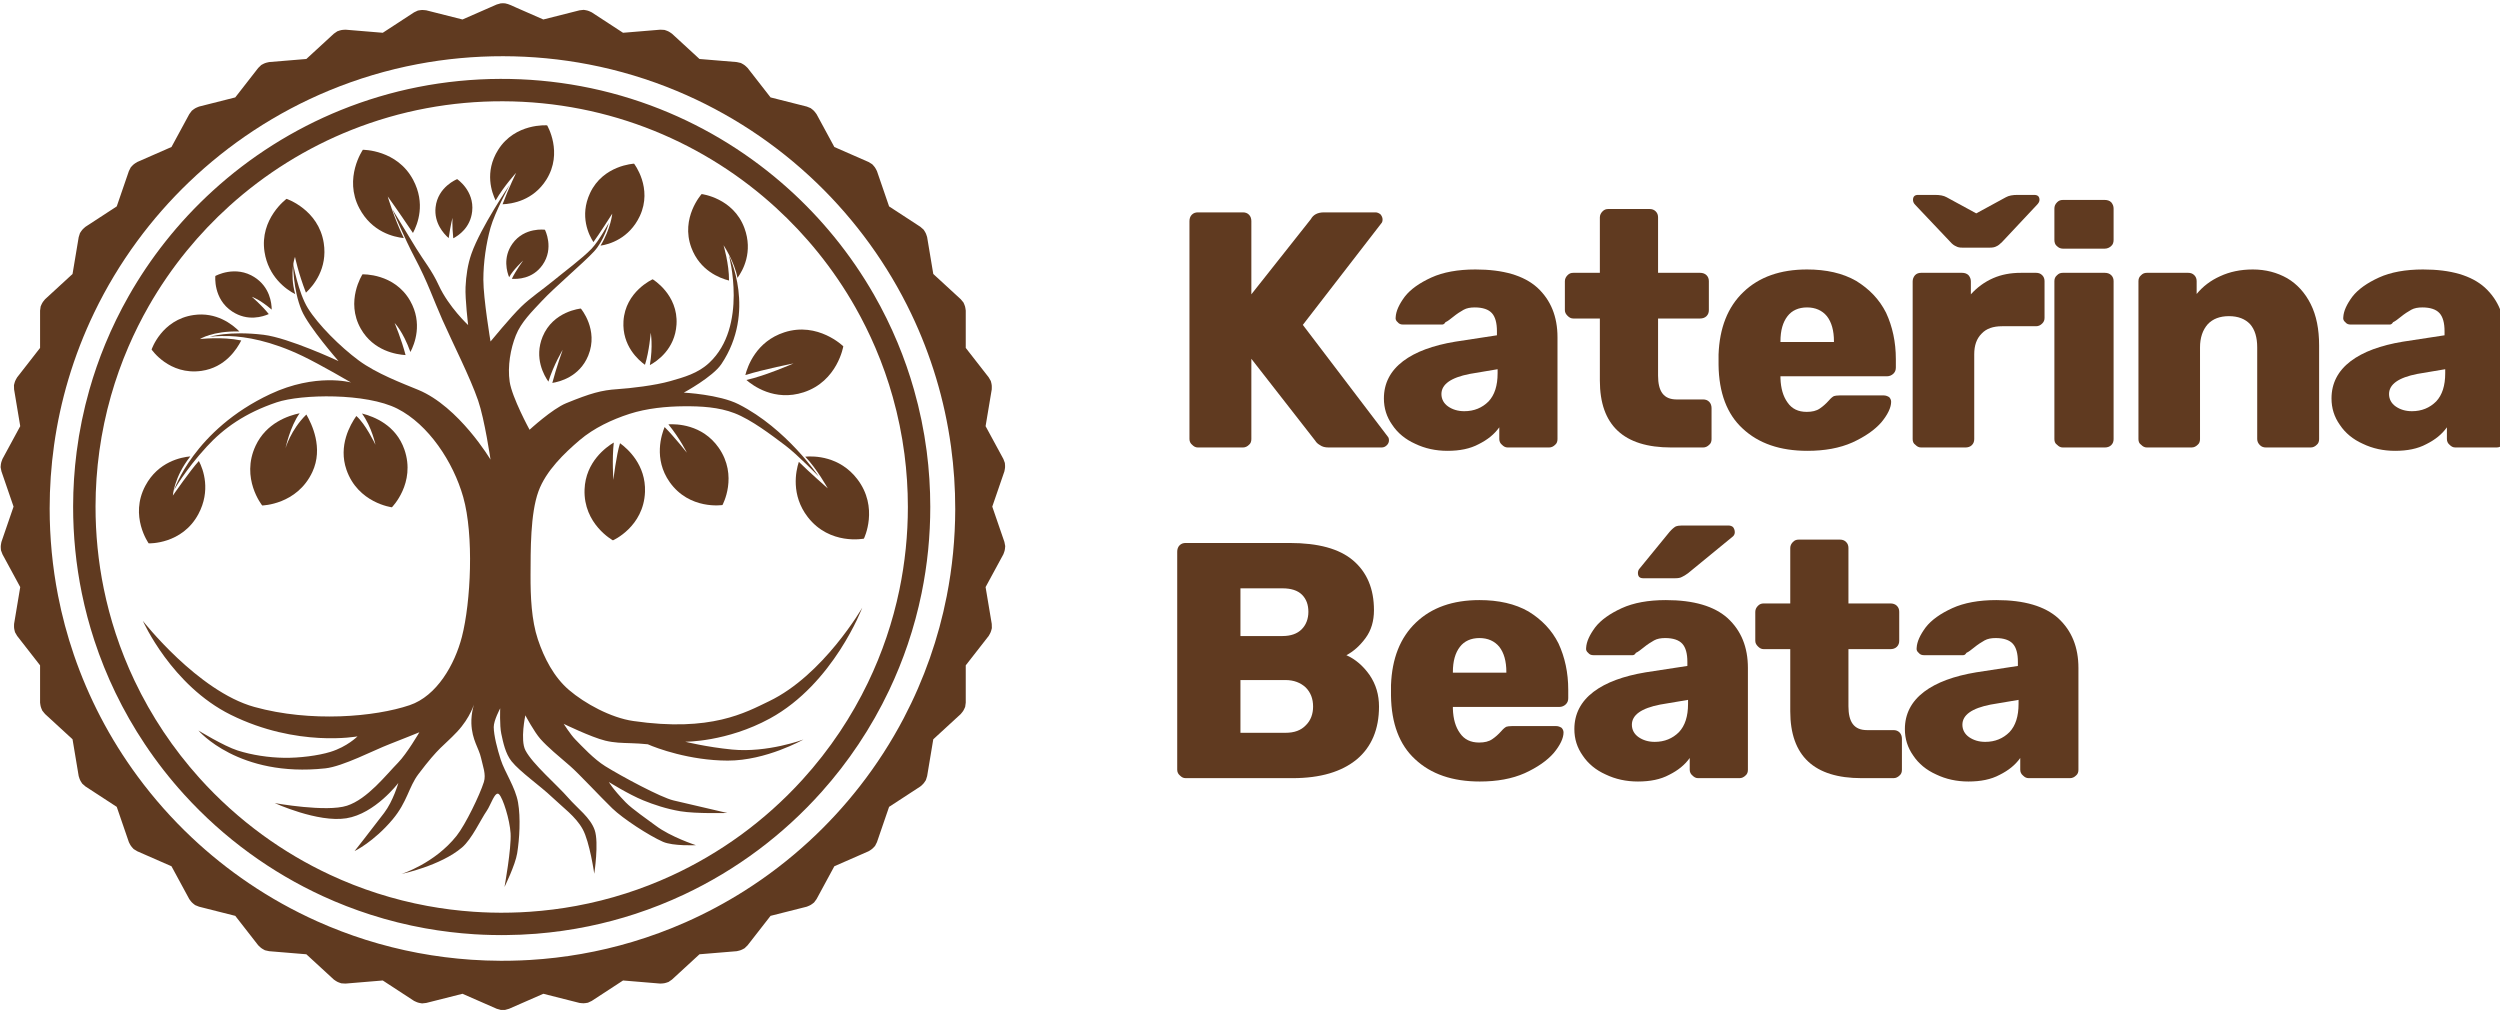 <?xml version="1.0" encoding="UTF-8" standalone="no"?>
<!DOCTYPE svg PUBLIC "-//W3C//DTD SVG 1.1//EN" "http://www.w3.org/Graphics/SVG/1.1/DTD/svg11.dtd">
<svg width="100%" height="100%" viewBox="0 0 171 70" version="1.1" xmlns="http://www.w3.org/2000/svg" xmlns:xlink="http://www.w3.org/1999/xlink" xml:space="preserve" xmlns:serif="http://www.serif.com/" style="fill-rule:evenodd;clip-rule:evenodd;stroke-linejoin:round;stroke-miterlimit:2;">
    <g transform="matrix(1,0,0,1,-130,-2489)">
        <g transform="matrix(1,0,0,1.786,0,2465)">
            <g transform="matrix(1,0,0,0.251,-4.54747e-13,5.151)">
                <g transform="matrix(0.092,0,0,0.205,80.199,-96.921)">
                    <g>
                        <g transform="matrix(0.599,0,0,0.599,172.135,132.023)">
                            <path d="M1240.16,888.61C1561.16,888.61 1821.38,1148.83 1821.38,1469.83C1821.38,1790.83 1561.16,2051.05 1240.16,2051.05C919.159,2051.05 658.938,1790.83 658.938,1469.83C658.938,1148.83 919.159,888.61 1240.16,888.61ZM1240.74,860.988L1289.24,882.26L1340.58,869.26L1384.91,898.224L1437.68,893.851L1476.64,929.717L1529.42,934.09L1561.94,975.879L1613.28,988.879L1638.48,1035.45L1686.98,1056.72L1704.17,1106.81L1748.51,1135.77L1757.22,1188.01L1796.18,1223.87L1796.18,1276.83L1828.71,1318.62L1819.99,1370.85L1845.2,1417.42L1828,1467.51L1845.2,1517.6L1819.99,1564.17L1828.71,1616.4L1796.18,1658.19L1796.18,1711.15L1757.22,1747.01L1748.51,1799.25L1704.17,1828.21L1686.98,1878.3L1638.48,1899.57L1613.28,1946.14L1561.94,1959.14L1529.42,2000.93L1476.64,2005.31L1437.68,2041.17L1384.91,2036.8L1340.58,2065.76L1289.24,2052.76L1240.74,2074.03L1192.25,2052.76L1140.91,2065.76L1096.58,2036.8L1043.81,2041.17L1004.85,2005.31L952.071,2000.93L919.545,1959.14L868.21,1946.14L843.006,1899.57L794.511,1878.3L777.316,1828.21L732.984,1799.25L724.267,1747.01L685.307,1711.15L685.307,1658.19L652.781,1616.4L661.497,1564.17L636.293,1517.6L653.488,1467.51L636.293,1417.42L661.497,1370.85L652.781,1318.62L685.307,1276.83L685.307,1223.87L724.267,1188.01L732.984,1135.77L777.316,1106.81L794.511,1056.72L843.006,1035.45L868.21,988.879L919.545,975.879L952.071,934.09L1004.85,929.717L1043.81,893.851L1096.58,898.224L1140.91,869.26L1192.25,882.26L1240.74,860.988Z" style="fill:rgb(96,58,32);"/>
                        </g>
                        <g transform="matrix(1,0,0,1,0,10)">
                            <path d="M914.87,1338.94C917.045,1338.94 919.221,1338.92 921.396,1338.88C926.076,1338.79 930.754,1338.61 935.426,1338.33C948.167,1337.56 960.864,1336.08 973.437,1333.87C986.29,1331.62 999.011,1328.61 1011.51,1324.87C1024.99,1320.84 1038.21,1315.95 1051.07,1310.26C1066.28,1303.52 1080.98,1295.65 1095.02,1286.74C1111.96,1275.99 1127.94,1263.72 1142.7,1250.13C1156.46,1237.48 1169.16,1223.69 1180.64,1208.94C1193.01,1193.07 1203.94,1176.09 1213.28,1158.27C1220.8,1143.9 1227.28,1129 1232.64,1113.69C1237.92,1098.65 1242.11,1083.23 1245.18,1067.59C1249.37,1046.28 1251.47,1024.57 1251.51,1002.86C1251.53,987.277 1250.49,971.699 1248.38,956.265C1246.02,938.979 1242.31,921.877 1237.28,905.17C1232.35,888.766 1226.15,872.745 1218.76,857.29C1210.07,839.109 1199.73,821.719 1187.93,805.385C1176.19,789.139 1163.01,773.941 1148.59,760.026C1133.55,745.515 1117.16,732.399 1099.71,720.909C1082.26,709.429 1063.75,699.574 1044.48,691.527C1023.44,682.742 1001.51,676.122 979.124,671.796C958.144,667.742 936.781,665.707 915.415,665.673C894.034,665.64 872.653,667.608 851.646,671.598C829.24,675.854 807.276,682.411 786.203,691.134C766.592,699.251 747.762,709.241 730.033,720.909C712.858,732.214 696.722,745.093 681.882,759.326C667.783,772.848 654.857,787.591 643.298,803.34C631.078,819.99 620.389,837.762 611.424,856.369C603.691,872.419 597.24,889.085 592.161,906.161C587.385,922.216 583.822,938.628 581.5,955.216C579.317,970.812 578.234,986.561 578.234,1002.31C578.234,1024.03 580.302,1045.76 584.457,1067.08C587.374,1082.05 591.317,1096.82 596.251,1111.26C601.664,1127.09 608.27,1142.52 615.989,1157.37C624.026,1172.83 633.267,1187.66 643.598,1201.68C655.68,1218.09 669.246,1233.41 684.078,1247.38C697.202,1259.74 711.315,1271.06 726.241,1281.17C742.384,1292.12 759.475,1301.65 777.269,1309.63C788.996,1314.89 801.025,1319.47 813.279,1323.35C826.03,1327.38 839.022,1330.64 852.163,1333.12C865.204,1335.57 878.391,1337.25 891.631,1338.16C898.822,1338.65 906.027,1338.9 913.234,1338.94C913.779,1338.94 914.324,1338.94 914.87,1338.94ZM913.647,1375.52L910.618,1374.66L885.177,1363.5L858.245,1370.32L855.117,1370.67C852.022,1370.15 852.002,1370.14 849.165,1368.81L825.907,1353.61L798.221,1355.91L795.078,1355.73C792.11,1354.71 792.092,1354.7 789.514,1352.92L769.074,1334.1L741.388,1331.81L738.316,1331.12C735.557,1329.62 735.54,1329.61 733.292,1327.42L716.228,1305.5L689.296,1298.68L686.38,1297.5C683.904,1295.57 683.89,1295.56 682.032,1293.03L668.809,1268.59L643.368,1257.43L640.686,1255.79C638.561,1253.48 638.549,1253.46 637.133,1250.66L628.112,1224.38L604.854,1209.19L602.481,1207.12C600.765,1204.5 600.756,1204.48 599.819,1201.48L595.247,1174.08L574.807,1155.27L572.806,1152.84C571.546,1149.96 571.54,1149.94 571.109,1146.84L571.109,1119.05L554.046,1097.13L552.472,1094.4C551.702,1091.36 551.699,1091.34 551.786,1088.21L556.358,1060.8L543.136,1036.37L542.032,1033.42C541.773,1030.3 541.774,1030.28 542.376,1027.2L551.396,1000.92L542.376,974.643L541.772,971.554C542.031,968.428 542.036,968.407 543.136,965.469L556.358,941.036L551.786,913.633L551.699,910.487C552.469,907.446 552.477,907.426 554.046,904.71L571.109,882.786L571.109,855.004L571.542,851.887C572.802,849.014 572.813,848.996 574.807,846.574L595.247,827.758L599.819,800.356L600.759,797.351C602.475,794.725 602.489,794.71 604.854,792.649L628.112,777.454L637.133,751.178L638.554,748.369C640.679,746.061 640.695,746.048 643.368,744.405L668.809,733.245L682.032,708.812L683.896,706.276C686.372,704.349 686.39,704.338 689.296,703.158L716.228,696.338L733.292,674.414L735.548,672.219C738.307,670.726 738.326,670.719 741.388,670.033L769.074,667.739L789.514,648.923L792.101,647.129C795.068,646.111 795.088,646.107 798.221,645.934L825.907,648.228L849.165,633.033L852.012,631.69C855.106,631.173 855.127,631.173 858.245,631.518L885.177,638.338L910.618,627.178L913.647,626.321C914.696,626.321 915.756,626.177 916.795,626.321C919.388,626.681 923.52,628.799 925.424,629.634L945.265,638.338L972.197,631.518L975.325,631.171C978.42,631.688 978.44,631.694 981.277,633.033L1004.53,648.228L1032.22,645.934L1035.36,646.107C1038.33,647.126 1038.35,647.135 1040.93,648.923L1061.37,667.739L1089.05,670.033L1092.13,670.721C1094.88,672.214 1094.9,672.227 1097.15,674.414L1114.21,696.338L1141.15,703.158L1144.06,704.342C1146.54,706.269 1146.55,706.284 1148.41,708.812L1161.63,733.245L1187.07,744.405L1189.76,746.053C1191.88,748.361 1191.89,748.378 1193.31,751.178L1202.33,777.454L1225.59,792.649L1227.96,794.716C1229.68,797.343 1229.69,797.361 1230.62,800.356L1235.19,827.758L1255.63,846.574L1257.64,849.004C1258.9,851.877 1258.9,851.897 1259.33,855.004L1259.33,882.786L1276.4,904.71L1277.97,907.436C1278.74,910.477 1278.74,910.497 1278.66,913.633L1274.08,941.036L1287.31,965.469L1288.41,968.417C1288.67,971.543 1288.67,971.564 1288.07,974.643L1279.05,1000.92L1288.07,1027.2L1288.67,1030.29C1288.41,1033.41 1288.41,1033.43 1287.31,1036.37L1274.08,1060.8L1278.66,1088.21L1278.74,1091.35C1277.97,1094.39 1277.96,1094.41 1276.4,1097.13L1259.33,1119.05L1259.33,1146.84L1258.9,1149.95C1257.64,1152.83 1257.63,1152.84 1255.63,1155.27L1235.19,1174.08L1230.62,1201.48L1229.68,1204.49C1227.97,1207.12 1227.95,1207.13 1225.59,1209.19L1202.33,1224.38L1193.31,1250.66L1191.89,1253.47C1189.76,1255.78 1189.75,1255.79 1187.07,1257.43L1161.63,1268.59L1148.41,1293.03L1146.55,1295.56C1144.07,1297.49 1144.05,1297.5 1141.15,1298.68L1114.21,1305.5L1097.15,1327.42L1094.89,1329.62C1092.13,1331.11 1092.12,1331.12 1089.05,1331.81L1061.37,1334.1L1040.93,1352.92L1038.34,1354.71C1035.37,1355.73 1035.35,1355.73 1032.22,1355.91L1004.53,1353.61L981.277,1368.81L978.43,1370.15C975.336,1370.67 975.315,1370.67 972.197,1370.32L945.265,1363.5L919.824,1374.66L916.795,1375.52C915.746,1375.52 914.696,1375.52 913.647,1375.52Z" style="fill:rgb(96,58,32);"/>
                        </g>
                        <g transform="matrix(1,0,0,1,0,10)">
                            <path d="M914.32,1319.83C911.921,1319.83 909.523,1319.81 907.125,1319.75C902.701,1319.66 898.28,1319.47 893.864,1319.19C881.65,1318.41 869.48,1316.94 857.435,1314.77C843.675,1312.29 830.079,1308.9 816.767,1304.62C804.725,1300.75 792.915,1296.16 781.421,1290.88C762.188,1282.04 743.848,1271.27 726.747,1258.8C709.237,1246.03 693.032,1231.48 678.456,1215.44C667.728,1203.64 657.883,1191.03 649.032,1177.76C640.844,1165.48 633.51,1152.63 627.103,1139.34C621.056,1126.79 615.837,1113.84 611.494,1100.61C607.707,1089.06 604.586,1077.3 602.151,1065.4C597.796,1044.12 595.643,1022.4 595.678,1000.68C595.699,987.119 596.57,973.565 598.301,960.119C600.307,944.528 603.471,929.086 607.766,913.963C611.056,902.377 615.009,890.98 619.599,879.845C624.633,867.634 630.43,855.738 636.945,844.249C644.988,830.064 654.122,816.5 664.235,803.709C674.906,790.214 686.667,777.581 699.364,765.971C713.259,753.265 728.276,741.787 744.188,731.721C760.23,721.573 777.178,712.86 794.773,705.735C813.272,698.243 832.48,692.508 852.058,688.629C872.211,684.637 892.746,682.614 913.29,682.55C933.359,682.486 953.435,684.287 973.164,687.972C993.288,691.73 1013.04,697.443 1032.06,705.011C1049.71,712.031 1066.72,720.643 1082.83,730.699C1098.8,740.671 1113.89,752.061 1127.86,764.685C1139.92,775.577 1151.14,787.387 1161.41,799.98C1172.52,813.605 1182.5,828.146 1191.22,843.413C1197.77,854.88 1203.6,866.755 1208.67,878.948C1213.42,890.367 1217.5,902.066 1220.87,913.963C1225.12,928.924 1228.27,944.199 1230.28,959.622C1232.07,973.401 1232.96,987.295 1232.96,1001.19C1232.96,1011.9 1232.43,1022.6 1231.37,1033.26C1230.29,1044.05 1228.66,1054.78 1226.49,1065.4C1223.86,1078.26 1220.43,1090.95 1216.22,1103.39C1212.27,1115.05 1207.65,1126.47 1202.37,1137.6C1195.77,1151.51 1188.15,1164.95 1179.61,1177.76C1171.29,1190.24 1162.09,1202.12 1152.1,1213.31C1137.88,1229.24 1122.07,1243.74 1104.97,1256.53C1087.78,1269.39 1069.28,1280.51 1049.85,1289.65C1038.12,1295.17 1026.05,1299.97 1013.73,1304.02C1002.35,1307.75 990.75,1310.84 979.015,1313.26C966.088,1315.93 952.995,1317.78 939.838,1318.83C932.205,1319.43 924.551,1319.76 916.894,1319.82C916.036,1319.83 915.178,1319.83 914.32,1319.83ZM914.32,1303.17C916.596,1303.16 918.871,1303.14 921.146,1303.09C925.823,1302.99 930.497,1302.78 935.163,1302.46C946.727,1301.67 958.245,1300.22 969.641,1298.11C982.202,1295.79 994.613,1292.66 1006.77,1288.75C1018.18,1285.09 1029.37,1280.74 1040.26,1275.73C1058.49,1267.36 1075.87,1257.15 1092.07,1245.34C1108.67,1233.23 1124.03,1219.43 1137.85,1204.23C1148.02,1193.04 1157.35,1181.09 1165.74,1168.51C1173.5,1156.88 1180.45,1144.7 1186.52,1132.11C1191.85,1121.05 1196.5,1109.67 1200.43,1098.04C1204.32,1086.56 1207.5,1074.85 1209.97,1062.98C1214.19,1042.67 1216.3,1021.93 1216.3,1001.19C1216.3,988.015 1215.45,974.84 1213.75,961.775C1211.88,947.47 1208.99,933.301 1205.09,919.412C1201.6,906.948 1197.29,894.712 1192.21,882.804C1187.78,872.421 1182.76,862.289 1177.2,852.469C1169.13,838.236 1159.9,824.663 1149.63,811.92C1139.97,799.924 1129.4,788.665 1118.03,778.271C1105.08,766.432 1091.11,755.718 1076.31,746.293C1060.88,736.468 1044.56,728.048 1027.61,721.183C1010.09,714.086 991.89,708.652 973.343,704.978C954.238,701.194 934.772,699.278 915.297,699.216C896.271,699.156 877.239,700.862 858.535,704.355C839.472,707.916 820.757,713.327 802.738,720.497C786.019,727.149 769.903,735.309 754.64,744.837C739.498,754.29 725.196,765.085 711.951,777.052C700.523,787.378 689.88,798.573 680.147,810.511C669.619,823.425 660.156,837.207 651.894,851.677C646.298,861.478 641.252,871.592 636.792,881.96C631.678,893.848 627.334,906.067 623.799,918.516C619.989,931.929 617.12,945.607 615.208,959.419C613.316,973.094 612.366,986.897 612.344,1000.7C612.312,1021.29 614.35,1041.88 618.479,1062.06C620.786,1073.33 623.742,1084.47 627.33,1095.41C631.254,1107.37 635.933,1119.08 641.328,1130.45C647.583,1143.64 654.8,1156.37 662.898,1168.51C670.953,1180.59 679.877,1192.09 689.576,1202.89C703.705,1218.62 719.481,1232.87 736.568,1245.34C752.28,1256.79 769.095,1266.74 786.716,1274.96C798.128,1280.29 809.874,1284.9 821.864,1288.75C834.026,1292.66 846.438,1295.79 858.998,1298.11C870.395,1300.22 881.913,1301.67 893.476,1302.46C897.658,1302.74 901.846,1302.94 906.036,1303.06C908.145,1303.11 910.255,1303.14 912.366,1303.16C913.017,1303.16 913.668,1303.17 914.32,1303.17Z" style="fill:rgb(96,58,32);"/>
                        </g>
                        <g transform="matrix(0.313,0,0,0.313,517.838,476.029)">
                            <path d="M414.419,1980.69C414.419,1980.69 544.914,2147.93 679.082,2185.23C813.25,2222.54 965.876,2208.85 1048.06,2181.05C1112.66,2159.2 1155.21,2084.47 1172.21,2018.42C1193.42,1935.98 1200.93,1776.8 1175.37,1686.38C1151.58,1602.25 1092.69,1513.51 1018.83,1475.93C944.967,1438.34 790.732,1441.17 732.2,1460.89C657.271,1486.13 606.246,1522.45 565.844,1566.54C513.898,1623.21 488.336,1669.88 488.336,1669.88C488.336,1669.88 535.556,1526.51 717.057,1441.26C825.145,1390.49 908.765,1413.67 908.765,1413.67C908.765,1413.67 836.299,1371.29 794.257,1351.03C717.66,1314.13 657.737,1304.72 620.595,1303.39C593.054,1302.4 573.52,1305.05 573.52,1305.05C573.52,1305.05 618.215,1290.32 700.946,1300.27C760.757,1307.46 879.086,1362.84 879.086,1362.84C879.086,1362.84 808.054,1281.66 791.533,1242.29C770.812,1192.9 771.143,1130.48 771.143,1130.48C771.143,1130.48 783.3,1199.81 806.333,1237.01C830.763,1276.47 883.284,1328.84 926.981,1361.21C969.277,1392.55 1030.24,1415.43 1068.52,1431.26C1165.22,1471.25 1240.16,1597.12 1240.16,1597.12C1240.16,1597.12 1226.26,1501.85 1210.7,1456.59C1191.67,1401.24 1151.11,1321.68 1126,1265.01C1104.06,1215.51 1091.25,1175.56 1060,1116.59C1036.7,1072.65 1006.58,1001.06 1006.58,1001.06C1006.58,1001.06 1045.23,1064.6 1063.66,1094.86C1081.48,1124.12 1100.58,1146.48 1117.16,1182.62C1140.76,1234.02 1186.99,1277.2 1186.99,1277.2C1186.99,1277.2 1179.54,1214.98 1180.84,1186.73C1182.07,1160 1185.93,1132.92 1194.78,1107.67C1216.84,1044.68 1285.77,943.534 1285.77,943.534C1285.77,943.534 1250.12,1009.71 1240.16,1045.62C1229.72,1083.26 1223.14,1127.71 1223.14,1169.34C1223.14,1214.45 1240.16,1316.24 1240.16,1316.24C1240.16,1316.24 1288.49,1257.35 1313,1233.56C1335.85,1211.38 1362.69,1193.73 1387.25,1173.48C1415.11,1150.5 1457.82,1118.98 1480.16,1095.69C1497.33,1077.8 1521.35,1033.74 1521.35,1033.74C1521.35,1033.74 1510,1076.26 1486.05,1102.15C1459.87,1130.46 1393.04,1186.63 1362.09,1219.88C1338.82,1244.88 1312.97,1269.9 1300.33,1301.63C1287.59,1333.61 1280.32,1375.11 1285.63,1411.77C1291.06,1449.18 1332.89,1526.1 1332.89,1526.1C1332.89,1526.1 1386.68,1476.56 1419.82,1463C1477.83,1439.26 1503.82,1432.01 1541.59,1429.57C1572.26,1427.59 1630.99,1420.81 1667.32,1410.39C1699.98,1401.02 1732.59,1392.15 1759.57,1367.02C1852.34,1280.62 1806.45,1111.22 1806.45,1111.22C1806.45,1111.22 1872.29,1244.77 1788.54,1369.91C1768,1400.61 1699.29,1437.82 1699.29,1437.82C1699.29,1437.82 1783.32,1442.05 1829.43,1465.47C1943.9,1523.6 2019.55,1637.08 2019.55,1637.08C2019.55,1637.08 1969.12,1585.1 1940.31,1563.41C1907.02,1538.35 1859.89,1502.28 1819.82,1486.76C1782.2,1472.18 1740.26,1469.99 1699.91,1470.26C1658.28,1470.54 1611.37,1475 1570.04,1488.41C1528.71,1501.83 1485.83,1521.88 1451.95,1550.75C1415.95,1581.42 1371.86,1623.54 1354.06,1672.47C1334.6,1725.92 1335.47,1812.79 1335.23,1871.46C1335.01,1922.79 1337.39,1978.93 1352.59,2024.48C1367.48,2069.12 1390.7,2114.18 1426.42,2144.81C1464.17,2177.18 1526.03,2210.95 1579.07,2218.67C1764.27,2245.63 1846.37,2198.26 1901.69,2171.7C2031.02,2109.62 2123.16,1949.21 2123.16,1949.21C2123.16,1949.21 2055.18,2129.93 1904.07,2212.56C1800.89,2268.98 1702.48,2267.95 1702.48,2267.95C1702.48,2267.95 1753.9,2280.71 1813.89,2286.55C1898.31,2294.77 1983.44,2262.7 1983.44,2262.7C1983.44,2262.7 1894.84,2313.13 1803.34,2312.87C1713.14,2312.61 1634.44,2283.29 1613.73,2274.05C1583.73,2270.91 1563.25,2271.69 1543.07,2270.11C1533.22,2269.34 1523.44,2268 1512.66,2265.38C1479.36,2257.28 1413.94,2225.44 1413.94,2225.44C1413.94,2225.44 1430.61,2251.43 1441.35,2262.37C1457.82,2279.17 1485.66,2309.37 1512.79,2326.23C1551.73,2350.44 1645.38,2400.83 1675.03,2407.61C1715.64,2416.9 1802.42,2437.38 1802.42,2437.38C1802.42,2437.38 1728.13,2439.53 1691.07,2433.3C1658.38,2427.8 1627.64,2417.52 1602.84,2407.35C1567.75,2392.96 1521.31,2363.78 1521.31,2363.78C1521.31,2363.78 1529.14,2378.94 1561.04,2411.91C1577.08,2428.48 1614.53,2453.85 1632.52,2467.51C1667.84,2494.31 1728.09,2514.02 1728.09,2514.02C1728.09,2514.02 1673.81,2516.53 1649.81,2505.94C1616.68,2491.34 1554.95,2451.17 1529.34,2426.38C1501.42,2399.36 1449.41,2343.2 1429.16,2325.71C1401.48,2301.81 1376.15,2281.18 1358.43,2261.08C1343.82,2244.51 1322.85,2205.16 1322.85,2205.16C1322.85,2205.16 1310.27,2263.84 1323.09,2288.48C1340.14,2321.24 1397.68,2370.06 1425.11,2401.68C1446.7,2426.58 1477.42,2448.23 1487.66,2478.25C1497.91,2508.28 1486.57,2581.84 1486.57,2581.84C1486.57,2581.84 1475.77,2506.28 1459.07,2475.94C1442.37,2445.6 1411.76,2424.03 1386.39,2399.78C1358.23,2372.87 1310.2,2339.62 1290.09,2314.46C1275.52,2296.23 1270.2,2269.81 1265.71,2248.82C1261.51,2229.14 1263.16,2188.51 1263.16,2188.51C1263.16,2188.51 1247.63,2217.4 1247.8,2233.14C1248.02,2253.5 1256.34,2285.52 1264.45,2310.68C1274.07,2340.55 1299.2,2376.33 1305.52,2412.32C1312.03,2449.39 1308.84,2499.63 1303.48,2533.13C1298.97,2561.34 1273.36,2613.35 1273.36,2613.35C1273.36,2613.35 1289.97,2522.42 1287.81,2485.68C1285.91,2453.49 1269.77,2401.86 1260.36,2392.91C1250.96,2383.97 1240.65,2418.68 1231.39,2431.99C1216.74,2453.08 1196.14,2499.13 1172.46,2519.41C1121.5,2563.06 1028.52,2582.47 1028.52,2582.47C1028.52,2582.47 1107.09,2557.94 1159.61,2491.64C1180.56,2465.18 1214.69,2394.58 1224.37,2363.76C1230.11,2345.49 1221.67,2325.44 1217.68,2306.72C1212.73,2283.54 1196.12,2264.02 1194.71,2224.73C1193.76,2198.22 1202.09,2175.3 1202.09,2175.3C1202.09,2175.3 1192.94,2210.29 1160.31,2244.8C1127.3,2279.7 1119.18,2278.45 1068.96,2344.89C1045.71,2375.65 1042.58,2410.96 1007.58,2452.74C962.863,2506.1 917.179,2528.09 917.179,2528.09C917.179,2528.09 953.253,2482.22 987.489,2437.24C1009.05,2408.91 1021.19,2366.03 1021.19,2366.03C1021.19,2366.03 966.256,2439.14 897.478,2450.04C829.849,2460.76 727.601,2413.88 727.601,2413.88C727.601,2413.88 850.47,2436.1 899.303,2420.08C948.136,2404.06 991.952,2346.85 1020.6,2317.74C1041.23,2296.78 1071.18,2245.45 1071.18,2245.45C1071.18,2245.45 1024.29,2264.49 1000.68,2273.57C963.435,2287.87 889.406,2326.76 847.731,2331.28C641.273,2353.67 546.306,2241.23 546.306,2241.23C546.306,2241.23 606.29,2278.22 639.525,2288.83C673.419,2299.66 712.971,2305.64 749.669,2306.2C786.368,2306.76 830.746,2301.09 859.718,2292.18C899.838,2279.85 924.236,2255.24 924.236,2255.24C924.236,2255.24 781.119,2282.23 623.237,2203.95C482.301,2134.07 414.419,1980.69 414.419,1980.69Z" style="fill:rgb(96,58,32);fill-opacity:0.99;"/>
                        </g>
                        <g>
                            <g transform="matrix(0.129,0.008,-0.013,0.212,989.269,262.05)">
                                <path d="M562.496,2713.02C562.496,2713.02 715.328,2760.76 715.328,2865.85C715.328,2953.21 614.435,2999.5 576.6,3013.79C588.783,2946.03 570.207,2900.34 570.207,2900.34C570.207,2900.34 568.238,2965.5 548.392,3013.74C510.557,2999.3 409.664,2952.68 409.664,2865.85C409.664,2761.44 562.496,2713.02 562.496,2713.02Z" style="fill:rgb(96,58,32);"/>
                            </g>
                            <g transform="matrix(0.111,0.046,-0.075,0.183,1114.2,341.136)">
                                <path d="M562.496,2713.02C562.496,2713.02 715.328,2760.76 715.328,2865.85C715.328,2953.21 611.686,2998.38 573.851,3012.66C560.417,2952.29 555.525,2882.48 555.525,2882.48C555.525,2882.48 538.992,2948.17 548.392,3013.74C510.557,2999.3 409.664,2952.68 409.664,2865.85C409.664,2761.44 562.496,2713.02 562.496,2713.02Z" style="fill:rgb(96,58,32);"/>
                            </g>
                            <g transform="matrix(0.12,-0.093,0.153,0.198,654.248,489.356)">
                                <path d="M573.117,2834.69C573.117,2834.69 589.677,2768.57 580.904,2719.14C618.739,2733.96 715.328,2780.46 715.328,2865.85C715.328,2973.37 562.496,3018.68 562.496,3018.68C562.496,3018.68 409.664,2972.72 409.664,2865.85C409.664,2783.47 500.488,2736.1 540.632,2719.71C550.316,2763.85 573.117,2834.69 573.117,2834.69Z" style="fill:rgb(96,58,32);"/>
                            </g>
                            <g transform="matrix(0.047,0.146,-0.24,0.078,1792.98,597.846)">
                                <path d="M562.496,2713.02C562.496,2713.02 715.328,2760.76 715.328,2865.85C715.328,2956.36 607.028,3002.79 572.761,3015.21C581.807,2958.61 567.019,2868.1 567.019,2868.1C567.019,2868.1 549.796,2953.52 548.392,3013.74C510.557,2999.3 409.664,2952.68 409.664,2865.85C409.664,2761.44 562.496,2713.02 562.496,2713.02Z" style="fill:rgb(96,58,32);"/>
                            </g>
                            <g transform="matrix(0.144,-0.022,0.037,0.237,572.968,151.221)">
                                <path d="M562.496,2713.02C562.496,2713.02 715.328,2760.76 715.328,2865.85C715.328,2946.49 629.36,2992.14 586.376,3009.92C563.448,2946.69 559.382,2894.99 559.382,2894.99C559.382,2894.99 518.061,2939.84 531.017,3009.35C486.606,2989.91 409.664,2942.66 409.664,2865.85C409.664,2761.44 562.496,2713.02 562.496,2713.02Z" style="fill:rgb(96,58,32);"/>
                            </g>
                            <g transform="matrix(0.117,0.073,-0.121,0.192,1210.55,165.166)">
                                <path d="M562.496,2713.02C562.496,2713.02 715.328,2760.76 715.328,2865.85C715.328,2946.49 629.36,2992.14 586.376,3009.92C567.209,2952.44 557.78,2898.77 557.78,2898.77C557.78,2898.77 540.219,2956.56 543.817,3011.31C505.982,2996.88 409.664,2952.68 409.664,2865.85C409.664,2761.44 562.496,2713.02 562.496,2713.02Z" style="fill:rgb(96,58,32);"/>
                            </g>
                            <g transform="matrix(0.129,-0.048,0.079,0.213,776.069,227.403)">
                                <path d="M562.496,2713.02C562.496,2713.02 715.328,2760.76 715.328,2865.85C715.328,2949.74 627.262,2995.14 586.372,3011.31C602.064,2957.58 577.228,2895.19 577.228,2895.19C577.228,2895.19 570.25,2959.59 538.616,3009.83C495.632,2991.89 409.664,2946 409.664,2865.85C409.664,2761.44 562.496,2713.02 562.496,2713.02Z" style="fill:rgb(96,58,32);"/>
                            </g>
                            <g transform="matrix(0.121,0.056,-0.093,0.199,1196.98,184.265)">
                                <path d="M562.496,2713.02C562.496,2713.02 715.328,2760.76 715.328,2865.85C715.328,2950.69 626.985,2997.04 586.84,3012.71C598.768,2945.2 570.473,2897.78 570.473,2897.78C570.473,2897.78 552.077,2983.74 542.467,3011.95C504.632,2997.52 409.664,2952.68 409.664,2865.85C409.664,2761.44 562.496,2713.02 562.496,2713.02Z" style="fill:rgb(96,58,32);"/>
                            </g>
                            <g transform="matrix(0.138,0.064,-0.106,0.227,978.609,288.818)">
                                <path d="M547.267,2835.57C547.267,2835.57 532.177,2779.26 569.815,2718.42C612.799,2736.77 715.328,2787.03 715.328,2865.85C715.328,2973.37 562.496,3018.68 562.496,3018.68C562.496,3018.68 409.664,2972.72 409.664,2865.85C409.664,2790.81 493.057,2743.43 537.468,2723.42C522.32,2771.56 547.267,2835.57 547.267,2835.57Z" style="fill:rgb(96,58,32);"/>
                            </g>
                            <g transform="matrix(0.141,-0.049,0.08,0.232,511.865,338.647)">
                                <path d="M586.811,2823.11C586.811,2823.11 598.649,2768.01 574.055,2720.19C626.433,2741.27 715.328,2787.03 715.328,2865.85C715.328,2973.37 562.496,3018.68 562.496,3018.68C562.496,3018.68 409.664,2972.72 409.664,2865.85C409.664,2788.97 499.774,2740.92 543.471,2721.73C574.046,2753.5 586.811,2823.11 586.811,2823.11Z" style="fill:rgb(96,58,32);"/>
                            </g>
                            <g transform="matrix(0.119,-0.084,0.138,0.196,594.93,465.32)">
                                <path d="M567.931,2822.23C567.931,2822.23 580.615,2775.71 574.235,2717.27C608.502,2730.19 715.328,2777.38 715.328,2865.85C715.328,2973.37 562.496,3018.68 562.496,3018.68C562.496,3018.68 409.664,2972.72 409.664,2865.85C409.664,2777.96 516.29,2730.49 550.556,2717.43C562.341,2760.03 567.931,2822.23 567.931,2822.23Z" style="fill:rgb(96,58,32);"/>
                            </g>
                            <g transform="matrix(0.147,0.006,-0.009,0.242,941.494,302.127)">
                                <path d="M553.376,2832.99C553.376,2832.99 563.458,2755.86 580.028,2719.48C620.172,2735.71 715.328,2782.93 715.328,2865.85C715.328,2973.37 562.496,3018.68 562.496,3018.68C562.496,3018.68 409.664,2972.72 409.664,2865.85C409.664,2781.02 510.557,2733.14 548.392,2718.17C542.149,2770.15 553.376,2832.99 553.376,2832.99Z" style="fill:rgb(96,58,32);"/>
                            </g>
                            <g transform="matrix(0.12,-0.068,0.112,0.197,439.446,341.818)">
                                <path d="M562.496,2713.02C562.496,2713.02 715.328,2760.76 715.328,2865.85C715.328,2950.69 620.172,2996.8 580.028,3012.47C600.589,2940.89 583.354,2904.11 583.354,2904.11C583.354,2904.11 572.003,2961.79 549.198,3013.43C509.054,2997.61 409.664,2950.18 409.664,2865.85C409.664,2761.44 562.496,2713.02 562.496,2713.02Z" style="fill:rgb(96,58,32);"/>
                            </g>
                            <g transform="matrix(0.055,-0.083,0.137,0.09,298.798,641.766)">
                                <path d="M562.496,2713.02C562.496,2713.02 715.328,2760.76 715.328,2865.85C715.328,2946.91 626.178,2992.93 583.424,3010.52C598.71,2937.16 582.035,2903.28 582.035,2903.28C582.035,2903.28 569.41,2963.91 543.51,3010.55C503.366,2994.72 409.664,2950.18 409.664,2865.85C409.664,2761.44 562.496,2713.02 562.496,2713.02Z" style="fill:rgb(96,58,32);"/>
                            </g>
                            <g transform="matrix(0.089,0.01,-0.016,0.147,874.551,362.729)">
                                <path d="M562.496,2713.02C562.496,2713.02 715.328,2760.76 715.328,2865.85C715.328,2948.32 625.398,2994.2 583.506,3011.09C561.282,2947.74 558.825,2909.34 558.825,2909.34C558.825,2909.34 549.251,2943.56 545.614,3012.74C502.63,2994.8 409.664,2946 409.664,2865.85C409.664,2761.44 562.496,2713.02 562.496,2713.02Z" style="fill:rgb(96,58,32);"/>
                            </g>
                            <g transform="matrix(0.073,0.052,-0.085,0.12,1135.99,450.019)">
                                <path d="M562.496,2713.02C562.496,2713.02 715.328,2760.76 715.328,2865.85C715.328,2953.21 612.019,2998.04 574.184,3012.33C561.425,2965.25 563.074,2903.75 563.074,2903.75C563.074,2903.75 538.885,2973.76 548.392,3013.74C510.557,2999.3 409.664,2952.68 409.664,2865.85C409.664,2761.44 562.496,2713.02 562.496,2713.02Z" style="fill:rgb(96,58,32);"/>
                            </g>
                            <g transform="matrix(0.131,-0.069,0.114,0.216,428.117,198.128)">
                                <path d="M562.496,2713.02C562.496,2713.02 715.328,2760.76 715.328,2865.85C715.328,2946.91 632.589,2990.81 589.835,3008.39C574.576,2921.59 563.487,2874.1 563.487,2874.1C563.487,2874.1 541.187,2939.13 537.134,3009.15C495.243,2992.1 409.664,2947.83 409.664,2865.85C409.664,2761.44 562.496,2713.02 562.496,2713.02Z" style="fill:rgb(96,58,32);"/>
                            </g>
                            <g transform="matrix(0.129,0.069,-0.113,0.212,920.408,359.489)">
                                <path d="M556.554,2852.91C556.554,2852.91 574.497,2757.3 590.505,2720.42C631.395,2737.16 715.328,2783.85 715.328,2865.85C715.328,2973.37 562.496,3018.68 562.496,3018.68C562.496,3018.68 409.664,2972.72 409.664,2865.85C409.664,2781.02 503.349,2735.29 541.184,2720.32C517.329,2800.64 556.554,2852.91 556.554,2852.91Z" style="fill:rgb(96,58,32);"/>
                            </g>
                            <g transform="matrix(0.019,0.136,-0.224,0.032,1319.52,720.879)">
                                <path d="M543.628,2856.78C543.628,2856.78 545.45,2786.38 582.655,2722.8C625.639,2741.15 715.328,2787.03 715.328,2865.85C715.328,2973.37 562.496,3018.68 562.496,3018.68C562.496,3018.68 409.664,2972.72 409.664,2865.85C409.664,2790.81 488.618,2744.68 533.029,2724.68C508.575,2812.61 543.628,2856.78 543.628,2856.78Z" style="fill:rgb(96,58,32);"/>
                            </g>
                        </g>
                    </g>
                </g>
                <g transform="matrix(0.74,0,0,1.648,-808.224,-880.501)">
                    <g transform="matrix(31.096,0,0,31.096,1375.7,595.748)">
                        <path d="M0.093,-0C0.086,-0 0.081,-0.003 0.076,-0.008C0.071,-0.012 0.068,-0.018 0.068,-0.025L0.068,-0.674C0.068,-0.681 0.07,-0.688 0.075,-0.693C0.08,-0.698 0.086,-0.7 0.093,-0.7L0.227,-0.7C0.234,-0.7 0.24,-0.698 0.245,-0.693C0.25,-0.688 0.252,-0.681 0.252,-0.674L0.252,-0.456L0.429,-0.68C0.436,-0.693 0.449,-0.7 0.468,-0.7L0.621,-0.7C0.626,-0.7 0.631,-0.698 0.636,-0.694C0.64,-0.689 0.642,-0.684 0.642,-0.679C0.642,-0.674 0.641,-0.67 0.638,-0.667L0.405,-0.365L0.657,-0.033C0.66,-0.03 0.661,-0.026 0.661,-0.021C0.661,-0.016 0.659,-0.011 0.655,-0.007C0.65,-0.002 0.645,-0 0.639,-0L0.482,-0C0.471,-0 0.463,-0.002 0.456,-0.007C0.449,-0.011 0.445,-0.015 0.442,-0.02L0.252,-0.264L0.252,-0.025C0.252,-0.018 0.25,-0.012 0.245,-0.008C0.24,-0.003 0.234,-0 0.227,-0L0.093,-0Z" style="fill:rgb(96,58,32);fill-rule:nonzero;"/>
                    </g>
                    <g transform="matrix(31.096,0,0,31.096,1395.01,595.748)">
                        <path d="M0.214,0.01C0.179,0.01 0.147,0.003 0.118,-0.011C0.089,-0.024 0.066,-0.043 0.05,-0.067C0.033,-0.091 0.025,-0.117 0.025,-0.146C0.025,-0.191 0.044,-0.228 0.082,-0.257C0.119,-0.285 0.171,-0.304 0.237,-0.315L0.361,-0.334L0.361,-0.346C0.361,-0.371 0.356,-0.389 0.346,-0.4C0.336,-0.411 0.319,-0.417 0.295,-0.417C0.282,-0.417 0.271,-0.415 0.262,-0.41C0.253,-0.405 0.242,-0.398 0.231,-0.389C0.222,-0.382 0.215,-0.376 0.208,-0.373C0.205,-0.368 0.202,-0.366 0.198,-0.366L0.082,-0.366C0.075,-0.366 0.07,-0.368 0.066,-0.373C0.061,-0.377 0.059,-0.382 0.06,-0.388C0.061,-0.406 0.07,-0.426 0.087,-0.449C0.104,-0.471 0.131,-0.49 0.166,-0.506C0.201,-0.522 0.245,-0.53 0.297,-0.53C0.38,-0.53 0.441,-0.512 0.481,-0.476C0.521,-0.439 0.541,-0.39 0.541,-0.328L0.541,-0.025C0.541,-0.018 0.539,-0.012 0.534,-0.008C0.529,-0.003 0.523,-0 0.516,-0L0.393,-0C0.386,-0 0.381,-0.003 0.376,-0.008C0.371,-0.012 0.368,-0.018 0.368,-0.025L0.368,-0.06C0.353,-0.039 0.333,-0.023 0.307,-0.01C0.281,0.004 0.25,0.01 0.214,0.01ZM0.264,-0.108C0.293,-0.108 0.317,-0.118 0.336,-0.137C0.354,-0.156 0.363,-0.184 0.363,-0.221L0.363,-0.233L0.28,-0.219C0.224,-0.208 0.196,-0.188 0.196,-0.159C0.196,-0.144 0.203,-0.131 0.216,-0.122C0.229,-0.113 0.245,-0.108 0.264,-0.108Z" style="fill:rgb(96,58,32);fill-rule:nonzero;"/>
                    </g>
                    <g transform="matrix(31.096,0,0,31.096,1412.08,595.748)">
                        <path d="M0.33,-0C0.189,-0 0.118,-0.066 0.118,-0.199L0.118,-0.384L0.039,-0.384C0.032,-0.384 0.027,-0.387 0.022,-0.392C0.017,-0.397 0.014,-0.402 0.014,-0.409L0.014,-0.495C0.014,-0.502 0.017,-0.508 0.022,-0.513C0.027,-0.518 0.032,-0.52 0.039,-0.52L0.118,-0.52L0.118,-0.685C0.118,-0.692 0.121,-0.698 0.126,-0.703C0.131,-0.708 0.136,-0.71 0.143,-0.71L0.266,-0.71C0.273,-0.71 0.279,-0.708 0.284,-0.703C0.289,-0.698 0.291,-0.692 0.291,-0.685L0.291,-0.52L0.416,-0.52C0.423,-0.52 0.43,-0.518 0.435,-0.513C0.44,-0.508 0.442,-0.502 0.442,-0.495L0.442,-0.409C0.442,-0.402 0.44,-0.396 0.435,-0.391C0.43,-0.386 0.423,-0.384 0.416,-0.384L0.291,-0.384L0.291,-0.214C0.291,-0.191 0.295,-0.173 0.304,-0.161C0.313,-0.149 0.327,-0.143 0.346,-0.143L0.425,-0.143C0.432,-0.143 0.438,-0.141 0.443,-0.136C0.448,-0.131 0.45,-0.124 0.45,-0.117L0.45,-0.025C0.45,-0.018 0.448,-0.012 0.443,-0.008C0.438,-0.003 0.432,-0 0.425,-0L0.33,-0Z" style="fill:rgb(96,58,32);fill-rule:nonzero;"/>
                    </g>
                    <g transform="matrix(31.096,0,0,31.096,1425.57,595.748)">
                        <path d="M0.301,0.01C0.22,0.01 0.156,-0.012 0.109,-0.056C0.062,-0.099 0.038,-0.163 0.037,-0.246L0.037,-0.277C0.04,-0.356 0.064,-0.418 0.111,-0.463C0.158,-0.508 0.221,-0.53 0.3,-0.53C0.357,-0.53 0.406,-0.519 0.446,-0.496C0.485,-0.472 0.515,-0.441 0.535,-0.401C0.554,-0.36 0.564,-0.314 0.564,-0.263L0.564,-0.238C0.564,-0.231 0.562,-0.225 0.557,-0.22C0.552,-0.215 0.545,-0.212 0.538,-0.212L0.221,-0.212L0.221,-0.206C0.222,-0.176 0.229,-0.152 0.242,-0.134C0.255,-0.115 0.274,-0.106 0.299,-0.106C0.315,-0.106 0.328,-0.109 0.338,-0.116C0.347,-0.122 0.356,-0.13 0.365,-0.14C0.371,-0.147 0.376,-0.151 0.38,-0.153C0.383,-0.154 0.389,-0.155 0.397,-0.155L0.528,-0.155C0.534,-0.155 0.539,-0.153 0.544,-0.15C0.548,-0.146 0.55,-0.141 0.55,-0.136C0.55,-0.119 0.54,-0.098 0.521,-0.075C0.501,-0.052 0.472,-0.032 0.435,-0.015C0.397,0.002 0.352,0.01 0.301,0.01ZM0.38,-0.314L0.38,-0.316C0.38,-0.348 0.373,-0.373 0.359,-0.391C0.345,-0.408 0.325,-0.417 0.3,-0.417C0.275,-0.417 0.255,-0.408 0.242,-0.391C0.228,-0.373 0.221,-0.348 0.221,-0.316L0.221,-0.314L0.38,-0.314Z" style="fill:rgb(96,58,32);fill-rule:nonzero;"/>
                    </g>
                    <g transform="matrix(31.096,0,0,31.096,1442.89,595.748)">
                        <path d="M0.082,-0C0.075,-0 0.07,-0.003 0.065,-0.008C0.059,-0.012 0.057,-0.018 0.057,-0.025L0.057,-0.494C0.057,-0.501 0.059,-0.507 0.064,-0.513C0.069,-0.518 0.075,-0.52 0.082,-0.52L0.204,-0.52C0.211,-0.52 0.218,-0.518 0.223,-0.513C0.228,-0.507 0.23,-0.501 0.23,-0.494L0.23,-0.456C0.249,-0.477 0.271,-0.493 0.296,-0.504C0.321,-0.515 0.348,-0.52 0.379,-0.52L0.424,-0.52C0.431,-0.52 0.437,-0.518 0.442,-0.513C0.447,-0.508 0.449,-0.502 0.449,-0.495L0.449,-0.386C0.449,-0.379 0.447,-0.374 0.442,-0.369C0.437,-0.364 0.431,-0.361 0.424,-0.361L0.323,-0.361C0.296,-0.361 0.276,-0.354 0.262,-0.339C0.247,-0.324 0.24,-0.304 0.24,-0.277L0.24,-0.025C0.24,-0.018 0.238,-0.012 0.233,-0.007C0.228,-0.002 0.221,-0 0.214,-0L0.082,-0ZM0.204,-0.595C0.197,-0.595 0.191,-0.596 0.186,-0.599C0.181,-0.601 0.175,-0.605 0.169,-0.612L0.065,-0.722C0.06,-0.727 0.058,-0.732 0.058,-0.737C0.058,-0.747 0.063,-0.752 0.073,-0.752L0.123,-0.752C0.138,-0.752 0.149,-0.75 0.158,-0.745L0.246,-0.697L0.334,-0.745C0.343,-0.75 0.354,-0.752 0.369,-0.752L0.418,-0.752C0.429,-0.752 0.434,-0.747 0.434,-0.737C0.434,-0.732 0.431,-0.727 0.426,-0.722L0.323,-0.612C0.316,-0.605 0.311,-0.601 0.306,-0.599C0.301,-0.596 0.294,-0.595 0.287,-0.595L0.204,-0.595Z" style="fill:rgb(96,58,32);fill-rule:nonzero;"/>
                    </g>
                    <g transform="matrix(31.096,0,0,31.096,1455.99,595.748)">
                        <path d="M0.082,-0.592C0.075,-0.592 0.069,-0.595 0.064,-0.6C0.059,-0.604 0.057,-0.611 0.057,-0.618L0.057,-0.711C0.057,-0.718 0.059,-0.724 0.065,-0.73C0.07,-0.735 0.075,-0.737 0.082,-0.737L0.207,-0.737C0.214,-0.737 0.221,-0.735 0.226,-0.73C0.231,-0.724 0.233,-0.718 0.233,-0.711L0.233,-0.618C0.233,-0.611 0.231,-0.604 0.226,-0.6C0.221,-0.595 0.214,-0.592 0.207,-0.592L0.082,-0.592ZM0.082,-0C0.075,-0 0.07,-0.003 0.065,-0.008C0.059,-0.012 0.057,-0.018 0.057,-0.025L0.057,-0.495C0.057,-0.502 0.059,-0.508 0.065,-0.513C0.07,-0.518 0.075,-0.52 0.082,-0.52L0.207,-0.52C0.214,-0.52 0.221,-0.518 0.226,-0.513C0.231,-0.508 0.233,-0.502 0.233,-0.495L0.233,-0.025C0.233,-0.018 0.231,-0.012 0.226,-0.007C0.221,-0.002 0.214,-0 0.207,-0L0.082,-0Z" style="fill:rgb(96,58,32);fill-rule:nonzero;"/>
                    </g>
                    <g transform="matrix(31.096,0,0,31.096,1463.76,595.748)">
                        <path d="M0.082,-0C0.075,-0 0.07,-0.003 0.065,-0.008C0.059,-0.012 0.057,-0.018 0.057,-0.025L0.057,-0.495C0.057,-0.502 0.059,-0.508 0.065,-0.513C0.07,-0.518 0.075,-0.52 0.082,-0.52L0.205,-0.52C0.212,-0.52 0.218,-0.518 0.223,-0.513C0.228,-0.508 0.23,-0.502 0.23,-0.495L0.23,-0.457C0.248,-0.479 0.271,-0.497 0.3,-0.51C0.328,-0.523 0.36,-0.53 0.397,-0.53C0.435,-0.53 0.469,-0.521 0.499,-0.504C0.528,-0.487 0.552,-0.461 0.569,-0.427C0.586,-0.393 0.594,-0.352 0.594,-0.304L0.594,-0.025C0.594,-0.018 0.592,-0.012 0.587,-0.008C0.582,-0.003 0.576,-0 0.569,-0L0.436,-0C0.429,-0 0.423,-0.002 0.418,-0.007C0.413,-0.012 0.41,-0.018 0.41,-0.025L0.41,-0.298C0.41,-0.328 0.403,-0.351 0.389,-0.367C0.374,-0.383 0.353,-0.391 0.326,-0.391C0.299,-0.391 0.278,-0.383 0.263,-0.367C0.248,-0.35 0.24,-0.327 0.24,-0.298L0.24,-0.025C0.24,-0.018 0.238,-0.012 0.233,-0.008C0.228,-0.003 0.222,-0 0.215,-0L0.082,-0Z" style="fill:rgb(96,58,32);fill-rule:nonzero;"/>
                    </g>
                    <g transform="matrix(31.096,0,0,31.096,1482.6,595.748)">
                        <path d="M0.214,0.01C0.179,0.01 0.147,0.003 0.118,-0.011C0.089,-0.024 0.066,-0.043 0.05,-0.067C0.033,-0.091 0.025,-0.117 0.025,-0.146C0.025,-0.191 0.044,-0.228 0.082,-0.257C0.119,-0.285 0.171,-0.304 0.237,-0.315L0.361,-0.334L0.361,-0.346C0.361,-0.371 0.356,-0.389 0.346,-0.4C0.336,-0.411 0.319,-0.417 0.295,-0.417C0.282,-0.417 0.271,-0.415 0.262,-0.41C0.253,-0.405 0.242,-0.398 0.231,-0.389C0.222,-0.382 0.215,-0.376 0.208,-0.373C0.205,-0.368 0.202,-0.366 0.198,-0.366L0.082,-0.366C0.075,-0.366 0.07,-0.368 0.066,-0.373C0.061,-0.377 0.059,-0.382 0.06,-0.388C0.061,-0.406 0.07,-0.426 0.087,-0.449C0.104,-0.471 0.131,-0.49 0.166,-0.506C0.201,-0.522 0.245,-0.53 0.297,-0.53C0.38,-0.53 0.441,-0.512 0.481,-0.476C0.521,-0.439 0.541,-0.39 0.541,-0.328L0.541,-0.025C0.541,-0.018 0.539,-0.012 0.534,-0.008C0.529,-0.003 0.523,-0 0.516,-0L0.393,-0C0.386,-0 0.381,-0.003 0.376,-0.008C0.371,-0.012 0.368,-0.018 0.368,-0.025L0.368,-0.06C0.353,-0.039 0.333,-0.023 0.307,-0.01C0.281,0.004 0.25,0.01 0.214,0.01ZM0.264,-0.108C0.293,-0.108 0.317,-0.118 0.336,-0.137C0.354,-0.156 0.363,-0.184 0.363,-0.221L0.363,-0.233L0.28,-0.219C0.224,-0.208 0.196,-0.188 0.196,-0.159C0.196,-0.144 0.203,-0.131 0.216,-0.122C0.229,-0.113 0.245,-0.108 0.264,-0.108Z" style="fill:rgb(96,58,32);fill-rule:nonzero;"/>
                    </g>
                </g>
                <g transform="matrix(1.003,0,0,2.235,-1170.87,-1179.75)">
                    <g transform="matrix(22.936,0,0,22.936,1375.7,595.748)">
                        <path d="M0.093,-0C0.086,-0 0.081,-0.003 0.076,-0.008C0.071,-0.012 0.068,-0.018 0.068,-0.025L0.068,-0.674C0.068,-0.681 0.07,-0.688 0.075,-0.693C0.08,-0.698 0.086,-0.7 0.093,-0.7L0.402,-0.7C0.487,-0.7 0.55,-0.683 0.591,-0.648C0.632,-0.613 0.653,-0.564 0.653,-0.5C0.653,-0.468 0.645,-0.44 0.628,-0.417C0.611,-0.394 0.592,-0.377 0.571,-0.366C0.598,-0.354 0.621,-0.334 0.64,-0.307C0.659,-0.279 0.668,-0.248 0.668,-0.213C0.668,-0.146 0.646,-0.093 0.602,-0.056C0.557,-0.019 0.494,-0 0.411,-0L0.093,-0ZM0.381,-0.423C0.406,-0.423 0.425,-0.43 0.438,-0.443C0.451,-0.456 0.458,-0.474 0.458,-0.495C0.458,-0.516 0.452,-0.533 0.439,-0.546C0.426,-0.559 0.406,-0.565 0.381,-0.565L0.256,-0.565L0.256,-0.423L0.381,-0.423ZM0.39,-0.135C0.416,-0.135 0.436,-0.142 0.451,-0.158C0.465,-0.172 0.472,-0.191 0.472,-0.213C0.472,-0.236 0.465,-0.255 0.45,-0.27C0.435,-0.284 0.415,-0.292 0.39,-0.292L0.256,-0.292L0.256,-0.135L0.39,-0.135Z" style="fill:rgb(96,58,32);fill-rule:nonzero;"/>
                    </g>
                    <g transform="matrix(22.936,0,0,22.936,1390.99,595.748)">
                        <path d="M0.301,0.01C0.22,0.01 0.156,-0.012 0.109,-0.056C0.062,-0.099 0.038,-0.163 0.037,-0.246L0.037,-0.277C0.04,-0.356 0.064,-0.418 0.111,-0.463C0.158,-0.508 0.221,-0.53 0.3,-0.53C0.357,-0.53 0.406,-0.519 0.446,-0.496C0.485,-0.472 0.515,-0.441 0.535,-0.401C0.554,-0.36 0.564,-0.314 0.564,-0.263L0.564,-0.238C0.564,-0.231 0.562,-0.225 0.557,-0.22C0.552,-0.215 0.545,-0.212 0.538,-0.212L0.221,-0.212L0.221,-0.206C0.222,-0.176 0.229,-0.152 0.242,-0.134C0.255,-0.115 0.274,-0.106 0.299,-0.106C0.315,-0.106 0.328,-0.109 0.338,-0.116C0.347,-0.122 0.356,-0.13 0.365,-0.14C0.371,-0.147 0.376,-0.151 0.38,-0.153C0.383,-0.154 0.389,-0.155 0.397,-0.155L0.528,-0.155C0.534,-0.155 0.539,-0.153 0.544,-0.15C0.548,-0.146 0.55,-0.141 0.55,-0.136C0.55,-0.119 0.54,-0.098 0.521,-0.075C0.501,-0.052 0.472,-0.032 0.435,-0.015C0.397,0.002 0.352,0.01 0.301,0.01ZM0.38,-0.314L0.38,-0.316C0.38,-0.348 0.373,-0.373 0.359,-0.391C0.345,-0.408 0.325,-0.417 0.3,-0.417C0.275,-0.417 0.255,-0.408 0.242,-0.391C0.228,-0.373 0.221,-0.348 0.221,-0.316L0.221,-0.314L0.38,-0.314Z" style="fill:rgb(96,58,32);fill-rule:nonzero;"/>
                    </g>
                    <g transform="matrix(22.936,0,0,22.936,1403.77,595.748)">
                        <path d="M0.214,0.01C0.179,0.01 0.147,0.003 0.118,-0.011C0.089,-0.024 0.066,-0.043 0.05,-0.067C0.033,-0.091 0.025,-0.117 0.025,-0.146C0.025,-0.191 0.044,-0.228 0.082,-0.257C0.119,-0.285 0.171,-0.304 0.237,-0.315L0.361,-0.334L0.361,-0.346C0.361,-0.371 0.356,-0.389 0.346,-0.4C0.336,-0.411 0.319,-0.417 0.295,-0.417C0.282,-0.417 0.271,-0.415 0.262,-0.41C0.253,-0.405 0.242,-0.398 0.231,-0.389C0.222,-0.382 0.215,-0.376 0.208,-0.373C0.205,-0.368 0.202,-0.366 0.198,-0.366L0.082,-0.366C0.075,-0.366 0.07,-0.368 0.066,-0.373C0.061,-0.377 0.059,-0.382 0.06,-0.388C0.061,-0.406 0.07,-0.426 0.087,-0.449C0.104,-0.471 0.131,-0.49 0.166,-0.506C0.201,-0.522 0.245,-0.53 0.297,-0.53C0.38,-0.53 0.441,-0.512 0.481,-0.476C0.521,-0.439 0.541,-0.39 0.541,-0.328L0.541,-0.025C0.541,-0.018 0.539,-0.012 0.534,-0.008C0.529,-0.003 0.523,-0 0.516,-0L0.393,-0C0.386,-0 0.381,-0.003 0.376,-0.008C0.371,-0.012 0.368,-0.018 0.368,-0.025L0.368,-0.06C0.353,-0.039 0.333,-0.023 0.307,-0.01C0.281,0.004 0.25,0.01 0.214,0.01ZM0.264,-0.108C0.293,-0.108 0.317,-0.118 0.336,-0.137C0.354,-0.156 0.363,-0.184 0.363,-0.221L0.363,-0.233L0.28,-0.219C0.224,-0.208 0.196,-0.188 0.196,-0.159C0.196,-0.144 0.203,-0.131 0.216,-0.122C0.229,-0.113 0.245,-0.108 0.264,-0.108ZM0.23,-0.595C0.219,-0.595 0.214,-0.6 0.214,-0.611C0.214,-0.616 0.216,-0.621 0.219,-0.624L0.308,-0.733C0.315,-0.741 0.321,-0.746 0.326,-0.749C0.331,-0.751 0.337,-0.752 0.345,-0.752L0.483,-0.752C0.489,-0.752 0.494,-0.75 0.497,-0.747C0.5,-0.743 0.502,-0.738 0.502,-0.732C0.502,-0.727 0.5,-0.723 0.497,-0.72L0.363,-0.61C0.356,-0.605 0.35,-0.601 0.345,-0.599C0.34,-0.596 0.333,-0.595 0.324,-0.595L0.23,-0.595Z" style="fill:rgb(96,58,32);fill-rule:nonzero;"/>
                    </g>
                    <g transform="matrix(22.936,0,0,22.936,1416.36,595.748)">
                        <path d="M0.33,-0C0.189,-0 0.118,-0.066 0.118,-0.199L0.118,-0.384L0.039,-0.384C0.032,-0.384 0.027,-0.387 0.022,-0.392C0.017,-0.397 0.014,-0.402 0.014,-0.409L0.014,-0.495C0.014,-0.502 0.017,-0.508 0.022,-0.513C0.027,-0.518 0.032,-0.52 0.039,-0.52L0.118,-0.52L0.118,-0.685C0.118,-0.692 0.121,-0.698 0.126,-0.703C0.131,-0.708 0.136,-0.71 0.143,-0.71L0.266,-0.71C0.273,-0.71 0.279,-0.708 0.284,-0.703C0.289,-0.698 0.291,-0.692 0.291,-0.685L0.291,-0.52L0.416,-0.52C0.423,-0.52 0.43,-0.518 0.435,-0.513C0.44,-0.508 0.442,-0.502 0.442,-0.495L0.442,-0.409C0.442,-0.402 0.44,-0.396 0.435,-0.391C0.43,-0.386 0.423,-0.384 0.416,-0.384L0.291,-0.384L0.291,-0.214C0.291,-0.191 0.295,-0.173 0.304,-0.161C0.313,-0.149 0.327,-0.143 0.346,-0.143L0.425,-0.143C0.432,-0.143 0.438,-0.141 0.443,-0.136C0.448,-0.131 0.45,-0.124 0.45,-0.117L0.45,-0.025C0.45,-0.018 0.448,-0.012 0.443,-0.008C0.438,-0.003 0.432,-0 0.425,-0L0.33,-0Z" style="fill:rgb(96,58,32);fill-rule:nonzero;"/>
                    </g>
                    <g transform="matrix(22.936,0,0,22.936,1426.31,595.748)">
                        <path d="M0.214,0.01C0.179,0.01 0.147,0.003 0.118,-0.011C0.089,-0.024 0.066,-0.043 0.05,-0.067C0.033,-0.091 0.025,-0.117 0.025,-0.146C0.025,-0.191 0.044,-0.228 0.082,-0.257C0.119,-0.285 0.171,-0.304 0.237,-0.315L0.361,-0.334L0.361,-0.346C0.361,-0.371 0.356,-0.389 0.346,-0.4C0.336,-0.411 0.319,-0.417 0.295,-0.417C0.282,-0.417 0.271,-0.415 0.262,-0.41C0.253,-0.405 0.242,-0.398 0.231,-0.389C0.222,-0.382 0.215,-0.376 0.208,-0.373C0.205,-0.368 0.202,-0.366 0.198,-0.366L0.082,-0.366C0.075,-0.366 0.07,-0.368 0.066,-0.373C0.061,-0.377 0.059,-0.382 0.06,-0.388C0.061,-0.406 0.07,-0.426 0.087,-0.449C0.104,-0.471 0.131,-0.49 0.166,-0.506C0.201,-0.522 0.245,-0.53 0.297,-0.53C0.38,-0.53 0.441,-0.512 0.481,-0.476C0.521,-0.439 0.541,-0.39 0.541,-0.328L0.541,-0.025C0.541,-0.018 0.539,-0.012 0.534,-0.008C0.529,-0.003 0.523,-0 0.516,-0L0.393,-0C0.386,-0 0.381,-0.003 0.376,-0.008C0.371,-0.012 0.368,-0.018 0.368,-0.025L0.368,-0.06C0.353,-0.039 0.333,-0.023 0.307,-0.01C0.281,0.004 0.25,0.01 0.214,0.01ZM0.264,-0.108C0.293,-0.108 0.317,-0.118 0.336,-0.137C0.354,-0.156 0.363,-0.184 0.363,-0.221L0.363,-0.233L0.28,-0.219C0.224,-0.208 0.196,-0.188 0.196,-0.159C0.196,-0.144 0.203,-0.131 0.216,-0.122C0.229,-0.113 0.245,-0.108 0.264,-0.108Z" style="fill:rgb(96,58,32);fill-rule:nonzero;"/>
                    </g>
                </g>
            </g>
        </g>
    </g>
</svg>
